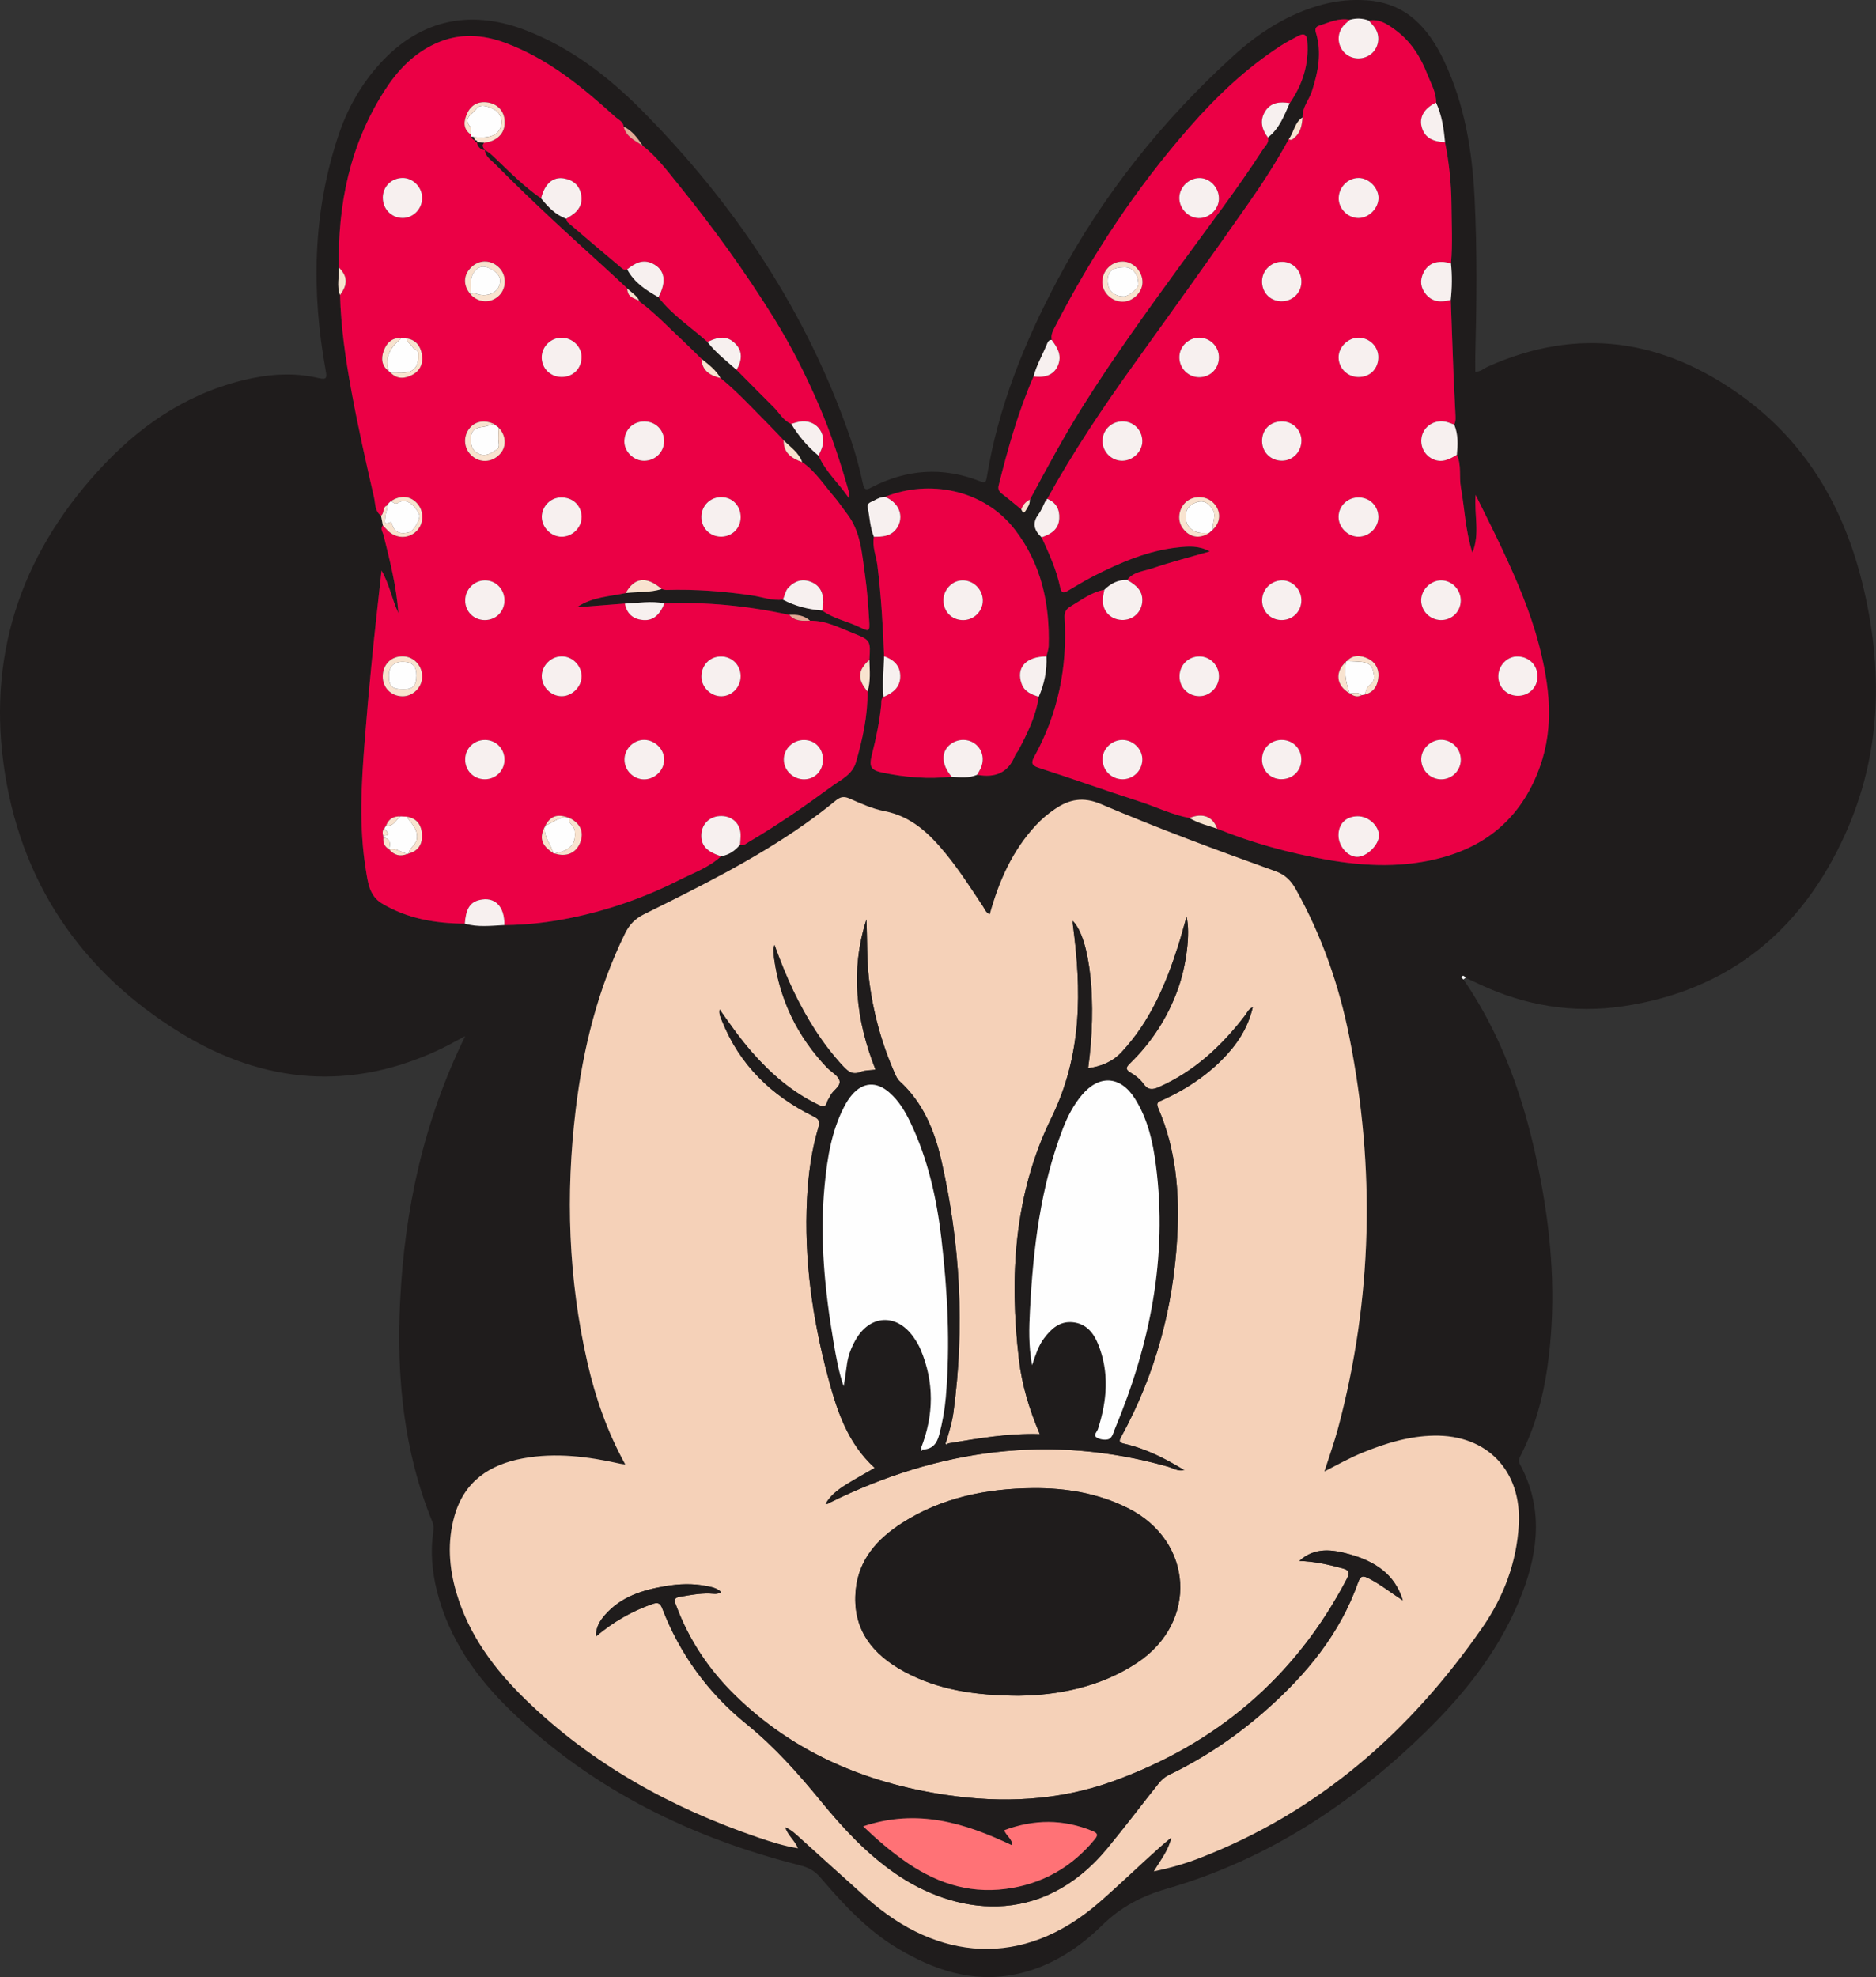 <?xml version="1.0" encoding="UTF-8"?><svg id="Layer_1" xmlns="http://www.w3.org/2000/svg" viewBox="0 0 699.27 736.78"><rect x="0" y="0" width="699.27" height="736.78" fill="#333333" stroke="none"/><defs><style>.cls-1{fill:#eb0045;}.cls-2{fill:#f8e3cf;}.cls-3{fill:#e3aa96;}.cls-4{fill:#f5d1b8;}.cls-5{fill:#ff7276;}.cls-6{fill:#fefefe;}.cls-7{fill:#1f1c1c;}.cls-8{fill:#f7f0ef;}</style></defs><path class="cls-7" d="M545.49,365c16.51,24.11,24.79,51.31,29.68,79.72,3.72,21.63,4.73,43.38,1.55,65.2-1.62,11.09-4.54,21.8-9.58,31.87-.64,1.28-1.42,2.35-.54,3.99,8.43,15.64,6.98,31.59.97,47.47-7.66,20.25-20.67,36.94-35.95,51.91-27.6,27.04-59.2,47.86-96.55,58.65-9.55,2.76-17.31,6.85-24.33,13.74-9.09,8.91-19.76,15.72-32.54,18.26-15.93,3.16-30.21-1.72-43.64-9.74-11.4-6.81-20.27-16.5-28.81-26.45-2.1-2.44-4.43-3.7-7.51-4.47-40.53-10.24-77.08-28.1-107.48-57.26-13.03-12.5-23.33-26.93-27.85-44.82-1.86-7.35-2.53-14.81-1.4-22.36.18-1.21.15-2.34-.34-3.54-10.72-26.37-13.41-53.94-12.04-82.08,1.67-34.34,8.79-67.37,24.27-98.98-3.28,1.74-6.05,3.33-8.91,4.7-33.46,15.96-66.15,13.12-97.15-5.87C29.86,361.96,7.18,328.12,1.3,284.53c-5.8-43.02,7.95-80.41,37.8-111.73,15.19-15.93,33.2-27.45,55.14-31.91,8.16-1.66,16.4-1.92,24.55.02,2.98.71,3.1-.14,2.62-2.74-5.4-29.58-4.86-58.87,4.71-87.64,3.08-9.27,7.73-17.77,14.11-25.23,14.99-17.53,34.1-22.35,55.67-14.04,16.85,6.49,30.86,17.28,43.4,29.92,34.78,35.06,61.57,75.3,77.71,122.24,1.89,5.48,3.4,11.13,4.62,16.8.58,2.7,1.42,2.35,3.25,1.4,13.1-6.79,26.58-7.72,40.37-2.29,1.69.66,2.24.62,2.55-1.33,4.23-26.14,13.99-50.34,26.33-73.55,16.9-31.77,39.08-59.51,65.67-83.68,9.67-8.79,20.58-15.78,33.45-19.15,5.32-1.39,10.71-1.88,16.22-1.5,14.69,1.02,22.93,10.25,28.76,22.5,7.69,16.16,10.52,33.44,11.41,51.12.99,19.64.77,39.29.27,58.94-.05,1.91,0,3.83,0,5.83,2,.08,3.25-1.25,4.74-1.91,33.6-15,65.09-10.24,94.38,10.83,24.08,17.32,38.17,41.47,45.17,69.96,7.83,31.88,7.2,63.4-6.47,93.62-16.15,35.72-43.28,58.12-82.69,63.98-18.55,2.76-36.48-.17-53.51-8.16-1.75-.82-3.51-1.63-5.26-2.45-.3-.5-.83-.97-1.29-.58-.66.57.22.83.5,1.2ZM238.13,111.96l.1.02c-1.01-1.98-2.95-3.03-4.45-4.52-2.82-2.6-5.61-5.24-8.45-7.81-13.92-12.6-27.74-25.3-40.95-38.64-1.44-1.46-3.49-2.67-3.69-5.11l-.03.03c1.45.64,2.55,1.69,3.68,2.78,5.57,5.31,10.98,10.81,17.34,15.22,2.59,3.18,5.38,6.12,9.37,7.58.17.44.21,1.04.53,1.31,6.51,5.58,13.03,11.13,19.61,16.63.67.56,1.44,1.42,2.58.93,2.63,4.87,6.98,7.79,11.66,10.36,5.09,6.66,12.16,11.16,18.29,16.69,3.07,4.02,7.07,7.06,10.81,10.38,4.65,4.69,9.29,9.39,13.97,14.05,2.09,2.09,3.48,4.93,6.43,6.11,2.75,4.5,6.08,8.51,10.19,11.85,2.64,6.09,7.7,10.4,11.31,15.83.25-.77.25-1.38.09-1.94-3.15-11.15-6.73-22.14-11.33-32.8-4.8-11.13-10.24-21.91-16.61-32.19-10.84-17.49-22.9-34.14-35.86-50.12-4.08-5.03-8-10.26-13.17-14.32-1.9-2.82-3.88-5.56-7.07-7.09-.23-1.96-2.05-2.64-3.24-3.72-12.3-11.13-25.04-21.63-40.89-27.49-8.59-3.18-17.12-3.71-25.74.13-8.4,3.75-14.39,10.06-19.21,17.57-12.93,20.1-17.54,42.41-17.08,66.01.17,3.42-.87,6.89.43,10.26.31,11.98,2.06,23.81,4.2,35.55,2.45,13.4,5.45,26.69,8.49,39.97.51,2.25.24,5.05,2.57,6.69l.69,3.59c-1.09,1.33-.02,2.55.28,3.75,2.27,9.23,4.71,18.42,5.52,29-2.53-5.46-3.26-10.56-6.29-15.87-1.34,12.36-2.66,23.7-3.76,35.05-.92,9.51-1.77,19.02-2.52,28.55-1.24,15.97-2.17,31.91.42,47.79.75,4.62,1.23,9.77,5.94,12.62,9.52,5.75,20.05,7.47,30.96,7.58,4.88,1.42,9.83.78,14.77.53,8.34-.03,16.59-1.03,24.75-2.69,14.12-2.88,27.62-7.62,40.48-14.12,5.32-2.69,11.06-4.67,15.54-8.85,2.94-.48,5.2-2.06,7.06-4.3,1.38.6,2.25-.43,3.26-1.02,10.72-6.29,20.93-13.37,30.93-20.71,3.38-2.48,7.68-4.35,9.02-9,2.48-8.61,4.4-17.31,4.32-26.33,1.2-3.87.8-7.84.68-11.79.46-7.16.54-7.35-6.02-9.95-5.2-2.06-10.26-4.79-16.11-4.66-2.22-2.02-4.92-2.32-7.74-2.17-15.32-3.36-30.82-4.88-46.5-4.31-4.92-.99-9.84-.12-14.75.1-5.8.45-11.6.9-17.96,1.4,5.85-3.97,12.25-3.99,18.27-5.33,4.45-.51,9.01-.1,13.36-1.49.58.12,1.17.37,1.75.35,10.74-.32,21.4.47,32.02,2.06,3.79.57,7.47,2.05,11.4,1.53,4.58,2.45,9.51,3.67,14.66,4.07,4.24,3.07,9.44,3.99,14.05,6.26,3.5,1.72,3.73,1.55,3.47-2.51-.37-5.65-.73-11.33-1.55-16.93-1.15-7.92-1.51-16.14-6.73-22.9-1.62-2.09-3.05-4.33-4.78-6.32-3.83-4.43-7-9.48-11.91-12.9-1.26-3.58-4.38-5.58-6.88-8.11-1.91-2-3.77-4.04-5.72-5.99-5.85-5.85-11.42-12-17.86-17.23-1.68-3.05-4.43-5.06-7.08-7.15-2.39-2.33-4.74-4.71-7.18-6.98-5.16-4.81-10.01-9.95-15.68-14.2-.16-.2-.31-.39-.47-.59ZM383.72,186.21l.23-.12c6.22-11.61,12.47-23.19,19.46-34.37,11.39-18.21,23.97-35.58,36.6-52.94,10.36-14.25,21.13-28.23,30.7-43.05.87-1.35,2.44-2.5,1.91-4.49,4.26-3.28,6.04-8.13,8.12-12.79,4.81-6.98,7.25-14.61,6.55-23.16-.19-2.34-1.22-3.06-3.32-1.94-2.13,1.14-4.3,2.23-6.32,3.54-13.1,8.43-24.23,19.04-34.46,30.74-19.73,22.56-36.12,47.33-49.83,73.93-.82,1.59-1.78,3.19-1.32,5.13-.87-.1-1.34.49-1.6,1.14-1.69,4.17-4,8.08-5.18,12.46-5.71,13.07-9.53,26.75-12.99,40.54-.33,1.34,0,2.25,1.14,3.11,2.49,1.89,4.86,3.92,7.28,5.89.34.8.84,1.74,1.59.52.76-1.25,1.72-2.52,1.56-4.15h-.12ZM390.04,186.21l-.28.12-.02.3c-.87,1.69-1.54,3.53-2.66,5.04-2.48,3.34-1.57,6.04,1.17,8.58,2.77,6.05,5.54,12.11,6.91,18.65.47,2.24,1.28,2.19,2.86,1.27,3.13-1.82,6.21-3.74,9.44-5.38,10.06-5.14,20.37-9.61,31.77-10.8,3.81-.4,7.64-.7,11.71,1.53-7.47,2.16-14.49,3.93-21.32,6.27-3.25,1.11-7.09,1.26-9.5,4.33-3.4-.08-6.15,1.34-8.49,3.69-4.76.84-8.47,3.78-12.49,6.14-1.85,1.08-2.46,2.29-2.33,4.36,1.1,18.29-2.4,35.59-11.3,51.71-1.04,1.89-1.31,3.2,1.63,4.13,12.52,3.98,24.88,8.48,37.39,12.48,6.3,2.01,12.28,5.02,18.84,6.22,3.19,1.97,6.84,2.77,10.32,3.98,13.15,5.36,26.77,9.07,40.72,11.53,14.57,2.57,29.14,3.14,43.57-.9,17.78-4.98,29.74-16.27,35.98-33.63,5.45-15.17,3.61-30.36-.3-45.41-3.26-12.54-8.4-24.43-13.91-36.14-2.99-6.36-6.18-12.63-9.73-19.85-.58,7.66,1.7,14.43-1.2,21.59-2.63-8.39-2.89-16.49-4.29-24.38-.72-4.04.32-8.27-1.5-12.15.37-3.81.54-7.59-.99-11.23.69-1.37.49-2.83.43-4.27-.22-5.05-.52-10.1-.72-15.15-.35-9.02-.66-18.04-.98-27.06.49-4.54.56-9.08.08-13.63.67-7.25.23-14.52.18-21.77-.05-7.87-.87-15.66-2.4-23.37-.45-5.06-1.17-10.06-3.34-14.73.09-3.78-1.88-6.98-3.16-10.31-2.5-6.47-6.12-12.38-11.78-16.58-2.92-2.16-6.06-4.47-10.17-3.71-2.32-.9-4.68-.96-7.06-.27-4.13-.82-7.77,1-11.51,2.21-1.13.36-1.57,1.15-1.14,2.54,2.3,7.47.85,14.65-1.49,21.89-1.06,3.28-3.67,6.01-3.46,9.72-3,1.87-3.18,5.53-5.12,8.07-4.5,8.28-9.6,16.21-15,23.91-14.14,20.18-28.49,40.21-42.87,60.22-11.58,16.11-22.59,32.56-32.19,49.94-.06.15-.16.25-.3.31ZM325.74,200.04c-.69,3.69.88,7.13,1.32,10.69,1.4,11.25,2.05,22.53,2.49,33.84-.16,5.05-.75,10.09-.23,15.15-1.05.78-.75,1.96-.85,3-.62,6.13-1.84,12.15-3.36,18.09-1.25,4.88-.79,6.17,4.12,7.17,8.41,1.72,16.91,2.43,25.49,1.46,3.21.27,6.42.62,9.51-.72,6.58,1.23,11.58-.59,14.16-7.22.26-.66.83-1.18,1.17-1.81,3.39-6.34,6.57-12.77,7.62-20,2.12-4.81,3.11-9.83,2.88-15.09.29-1.3.8-2.58.84-3.89.44-15.76-2.75-30.53-12.54-43.28-11.68-15.22-32.22-18.83-48.44-12.3-1.49.04-2.81.65-4.06,1.37-1.07.62-2.8.86-2.42,2.66.78,3.62.86,7.4,2.3,10.88ZM368.93,340.73c-1.51-.63-1.86-1.9-2.51-2.88-4.43-6.66-8.75-13.41-13.81-19.62-6.14-7.53-12.86-14.03-23.03-15.99-4.46-.86-8.75-2.84-12.96-4.67-2.12-.92-3.43-.61-5.13.78-3.74,3.07-7.62,6-11.58,8.79-18.8,13.23-39.35,23.39-59.87,33.56-3.37,1.67-5.48,3.91-7.11,7.23-10.14,20.72-15.59,42.72-18.34,65.48-3.83,31.69-2.76,63.17,4.35,94.34,3,13.14,7.41,25.8,14.11,37.96-.86-.11-1.32-.13-1.77-.23-12.03-2.69-24.16-4.27-36.42-2-12.43,2.3-21.8,8.55-25.45,21.39-2.74,9.62-2.08,19.21.71,28.69,4.66,15.82,14.23,28.57,25.82,39.83,24.79,24.08,54.3,40.34,86.84,51.41,4.67,1.59,9.38,3.09,14.64,3.95-1.24-2.96-3.75-4.68-4.81-7.88,2.42,1.03,3.85,2.47,5.34,3.81,8.38,7.54,16.71,15.14,25.13,22.64,26.31,23.42,58.03,26.46,86.58,1.65,7.78-6.76,15.17-13.95,22.86-20.8,1.34-1.19,2.74-2.32,4.11-3.47-1.05,4.85-4.01,8.38-6.55,12.68,6.04-1.25,11.49-2.82,16.78-4.86,44.6-17.18,78.82-47.26,105.71-86.08,7.87-11.36,12.76-24.18,13.54-38.27,1.11-19.99-11.69-33.55-31.65-33.18-9.21.17-17.89,2.81-26.37,6.25-4.87,1.97-9.45,4.53-14.44,7.12,1.83-5.76,3.72-10.97,5.14-16.31,12.82-48.18,13.89-96.74,4.18-145.54-3.85-19.35-10.31-37.84-19.98-55.14-1.77-3.17-3.92-5.4-7.55-6.7-21.89-7.84-43.69-15.94-65.08-25.03-6.67-2.83-11.79-1.8-17.17,1.86-2.62,1.77-5.02,3.81-7.17,6.13-8.69,9.41-13.7,20.73-17.1,33.08Z"/><path class="cls-4" d="M368.93,340.73c3.4-12.35,8.41-23.67,17.1-33.08,2.15-2.33,4.55-4.36,7.17-6.13,5.39-3.66,10.51-4.69,17.17-1.86,21.39,9.09,43.2,17.2,65.08,25.03,3.64,1.3,5.78,3.53,7.55,6.7,9.68,17.29,16.14,35.79,19.98,55.14,9.7,48.8,8.64,97.37-4.18,145.54-1.42,5.34-3.31,10.56-5.14,16.31,4.98-2.59,9.57-5.15,14.44-7.12,8.48-3.44,17.16-6.08,26.37-6.25,19.95-.36,32.76,13.19,31.65,33.18-.78,14.1-5.68,26.92-13.54,38.27-26.9,38.83-61.12,68.9-105.71,86.08-5.29,2.04-10.75,3.6-16.78,4.86,2.55-4.3,5.5-7.83,6.55-12.68-1.37,1.16-2.77,2.28-4.11,3.47-7.7,6.85-15.08,14.03-22.86,20.8-28.55,24.81-60.27,21.76-86.58-1.65-8.42-7.49-16.74-15.1-25.13-22.64-1.49-1.34-2.92-2.78-5.34-3.81,1.06,3.19,3.57,4.92,4.81,7.88-5.27-.85-9.97-2.36-14.64-3.95-32.53-11.07-62.05-27.33-86.84-51.41-11.59-11.25-21.16-24.01-25.82-39.83-2.79-9.48-3.45-19.07-.71-28.69,3.65-12.84,13.02-19.09,25.45-21.39,12.26-2.27,24.39-.69,36.42,2,.45.1.91.12,1.77.23-6.7-12.16-11.12-24.82-14.11-37.96-7.11-31.18-8.18-62.65-4.35-94.34,2.75-22.76,8.2-44.77,18.34-65.48,1.62-3.32,3.73-5.56,7.11-7.23,20.52-10.17,41.06-20.33,59.87-33.56,3.96-2.79,7.83-5.72,11.58-8.79,1.7-1.39,3.01-1.71,5.13-.78,4.21,1.84,8.5,3.82,12.96,4.67,10.17,1.95,16.9,8.46,23.03,15.99,5.07,6.21,9.38,12.96,13.81,19.62.65.97,1,2.25,2.51,2.88ZM441.42,547.79l-.02.2.08-.1c-7.06-4.32-14.38-8.08-22.52-9.89-2.05-.46-1.83-1.15-1-2.66,12.68-23.14,19.38-47.99,20.84-74.27.92-16.5-.41-32.75-7.09-48.13-1-2.29.36-2.41,1.62-2.99,8.12-3.7,15.55-8.46,21.89-14.76,5.54-5.51,9.9-11.76,11.74-19.87-1.69.78-2.14,2.12-2.93,3.15-8.68,11.32-18.86,20.79-32.09,26.65-2.48,1.1-4.08,1.08-5.77-1.3-1.16-1.63-2.89-3-4.64-4.03-2.16-1.26-1.9-2.01-.27-3.59,8.03-7.81,13.97-17,17.78-27.56,3.19-8.82,4.73-20.92,3.23-27-1.09,3.78-2.03,7.38-3.16,10.92-4.62,14.41-10.45,28.14-21,39.45-3.52,3.78-7.66,5.35-12.52,6.07,3.35-24.28.82-48.36-5.73-54.9,0,.36-.04.72,0,1.08,3.31,24.76,3.58,48.73-7.98,72.34-13.85,28.29-15.71,58.97-12.09,89.98,1.11,9.53,3.86,18.68,7.78,27.86-11.84-.38-23.05,1.62-34.28,3.48-.22-.15-.45-.3-.67-.44,1.08-3.71,2.27-7.4,2.78-11.26,4.23-31.47,2.54-62.68-4.47-93.58-2.54-11.2-6.81-21.76-15.67-29.79-.77-.69-1.25-1.77-1.68-2.75-4.98-11.27-8.2-23-9.67-35.25-.89-7.39-.6-14.81-.97-22.2-6.08,19.05-3.83,37.63,3.4,55.97-1.96.26-3.88.14-5.49.8-2.91,1.19-4.58.04-6.5-2.01-7.77-8.34-13.66-17.87-18.58-28.07-2.61-5.41-4.79-11-7.1-17.22-.24.97-.39,1.27-.37,1.56.04,1.09.06,2.19.21,3.27,2.14,15.76,8.75,29.37,19.72,40.86,1.59,1.66,4.2,2.98,4.69,4.88.58,2.23-2.67,3.65-3.55,5.88-.26.67-.85,1.23-1.02,1.91-.55,2.21-1.63,2.02-3.37,1.18-9.67-4.66-17.59-11.49-24.62-19.49-4.36-4.96-8.16-10.35-12.12-16-.32,1.81.38,3.01.86,4.22,6.58,16.46,18.45,27.9,34.11,35.63,2.02.99,2.51,1.83,1.86,4-2.61,8.75-3.82,17.76-4.27,26.86-1.11,22.25,1.96,44.05,7.61,65.49,3.34,12.66,7.24,25.22,17.63,34.65-3.44,1.98-6.81,3.84-10.08,5.84-4.41,2.69-6.59,4.77-8.17,7.45.68.32,1.13-.17,1.66-.43,40.26-19.85,82.01-25.63,125.69-13.39,2.04.57,3.96,1.96,6.27,1.3ZM379.98,631.93c13.85-.21,29.83-2.91,43.98-12.33,22.72-15.13,20.9-45.26-3.39-57.5-11.2-5.64-23.17-7.62-35.55-7.51-17.37.15-33.98,3.49-48.82,13-9.07,5.82-16.06,13.44-17.21,24.77-1.49,14.61,6.06,24.15,18.22,30.68,12.47,6.69,26.04,8.82,42.78,8.9ZM484.31,581.7c5.48.17,10.65,1.28,15.8,2.68,2.41.66,3.37,1.22,1.91,4-19.15,36.64-48.54,61.48-87.19,75.44-20.26,7.31-41.28,8.24-62.44,5.05-29.86-4.49-56.61-15.78-78.47-37.18-9.64-9.44-17.04-20.46-21.8-33.17-.59-1.58-1.53-3,1.43-3.49,3.6-.6,7.15-1.26,10.81-1.19,1.45.03,2.98.49,4.47-.52-1.67-1.62-3.63-1.9-5.5-2.27-5.06-1-10.16-.83-15.21.02-8.49,1.43-16.56,3.88-22.52,10.66-1.87,2.13-3.5,4.46-3.47,8.13,6.56-5.54,13.45-9.44,21.06-12.11,2.1-.74,2.91-.29,3.7,1.74,6.61,17.12,17.22,31.57,31.36,43,10.48,8.47,19.21,18.31,27.65,28.63,8.23,10.06,17.03,19.6,27.81,27.05,21.73,15.03,54.09,20.72,78.98-9.31,6.58-7.94,12.75-16.19,19.19-24.23,1.08-1.34,2.24-2.41,3.84-3.18,13.3-6.41,25.42-14.62,36.45-24.4,14.88-13.19,27.32-28.23,34.04-47.28.94-2.65,1.87-2.64,3.99-1.56,4.51,2.3,8.41,5.49,12.69,8.18-2.96-9.83-10.51-14.54-19.66-17.13-6.53-1.85-13.2-2.8-18.91,2.44Z"/><path class="cls-1" d="M247.68,224.84c15.69-.57,31.18.95,46.5,4.31,2.11,2.41,4.93,2.26,7.74,2.17,5.85-.13,10.92,2.6,16.11,4.66,6.56,2.6,6.48,2.79,6.02,9.95-4.38,3.81-4.57,7.19-.68,11.79.08,9.03-1.84,17.72-4.32,26.33-1.34,4.66-5.64,6.52-9.02,9-10,7.34-20.21,14.43-30.93,20.71-1.01.59-1.88,1.62-3.26,1.02.07-1.32.26-2.64.2-3.96-.18-3.92-3.1-6.64-7.07-6.72-4.15-.08-7.28,2.68-7.55,6.66-.29,4.18,1.88,6.63,7.36,8.32-4.48,4.18-10.22,6.16-15.54,8.85-12.85,6.5-26.35,11.24-40.48,14.12-8.16,1.66-16.41,2.66-24.75,2.69.11-7.05-3.61-10.75-9.37-9.32-3.49.87-4.99,3.32-5.39,8.79-10.91-.1-21.44-1.83-30.96-7.58-4.72-2.85-5.19-8-5.94-12.62-2.59-15.88-1.67-31.82-.42-47.79.74-9.53,1.6-19.04,2.52-28.55,1.1-11.35,2.42-22.69,3.76-35.05,3.04,5.32,3.76,10.42,6.29,15.87-.81-10.57-3.25-19.77-5.52-29-.29-1.2-1.37-2.42-.28-3.75.65.7,1.27,1.43,1.95,2.09,3.03,2.91,7.45,3.01,10.43.26,2.82-2.61,3.13-7.14.7-10.15-2.6-3.23-6.48-3.64-10.19-1.08-.23.21-.46.43-.69.64-.21.3-.42.6-.63.9h0c-1.84.6-.9,2.87-2.26,3.76-2.33-1.65-2.06-4.45-2.57-6.69-3.04-13.28-6.05-26.58-8.49-39.97-2.14-11.74-3.89-23.57-4.2-35.55,2.97-3.92,2.84-7.03-.43-10.26-.46-23.6,4.14-45.9,17.08-66.01,4.83-7.5,10.82-13.82,19.21-17.57,8.62-3.85,17.14-3.31,25.74-.13,15.85,5.86,28.59,16.36,40.89,27.49,1.19,1.08,3.01,1.75,3.24,3.72.91,3.81,4.24,5.2,7.07,7.09,5.17,4.05,9.1,9.29,13.17,14.32,12.95,15.98,25.01,32.63,35.86,50.12,6.37,10.28,11.8,21.07,16.61,32.19,4.61,10.67,8.18,21.65,11.33,32.8.16.56.16,1.17-.09,1.94-3.61-5.43-8.67-9.74-11.31-15.83.43-.98.93-1.93,1.28-2.93,1.94-5.62-2.53-10.82-8.38-9.75-1.04.19-2.06.55-3.09.84-2.95-1.18-4.34-4.02-6.43-6.11-4.68-4.66-9.32-9.36-13.97-14.05,2.16-3.43,2.15-6.84-.02-9.29-2.83-3.18-5.86-3.48-10.79-1.09-6.13-5.53-13.2-10.02-18.29-16.69,3.16-5.86,2.39-10.27-2.18-12.5-3.73-1.82-6.65-.06-9.47,2.14-1.14.49-1.9-.37-2.58-.93-6.57-5.5-13.1-11.06-19.61-16.63-.32-.27-.36-.87-.53-1.31.61-.38,1.21-.77,1.81-1.14,2.83-1.74,4.32-4.27,3.8-7.57-.57-3.6-2.84-5.71-6.49-6.32-4.07-.69-7.14,1.98-8.5,7.44-6.36-4.41-11.77-9.91-17.34-15.22-1.14-1.08-2.23-2.14-3.68-2.78-.47-.87-1.35-1.7-.24-2.7,1.05-.26,2.18-.36,3.15-.8,3.21-1.44,4.79-4,4.54-7.52-.25-3.55-2.61-6.08-6.11-6.68-3.53-.6-6.32.75-7.8,3.92-1.3,2.78-1.85,5.81,1.34,8.01.06.27.12.54.17.8.18.73.7,1.11,1.38,1.33l-.04-.09c0,.52.26.78.78.78l-.05-.05c.31,1.64,1.15,2.76,2.92,2.96.19,2.44,2.24,3.65,3.69,5.11,13.21,13.34,27.04,26.04,40.95,38.64,2.84,2.57,5.64,5.2,8.45,7.81.29,2.64.86,3.22,4.45,4.52,0,0-.1-.02-.1-.02.16.2.31.39.47.59,5.67,4.25,10.52,9.39,15.68,14.2,2.44,2.28,4.79,4.65,7.18,6.98.22,4.5,3.27,6.2,7.08,7.15,6.44,5.24,12.01,11.38,17.86,17.23,1.95,1.95,3.82,3.99,5.72,5.99-.15,4.78,3.06,6.7,6.88,8.11,4.92,3.42,8.09,8.47,11.91,12.9,1.72,1.99,3.16,4.23,4.78,6.32,5.22,6.76,5.58,14.98,6.73,22.9.81,5.6,1.18,11.28,1.55,16.93.27,4.06.04,4.23-3.47,2.51-4.61-2.26-9.81-3.18-14.05-6.26.15-1.06.43-2.11.43-3.17.01-3.37-1.19-6.12-4.5-7.47-3.28-1.34-6.09-.41-8.48,2.05-1.22,1.26-1.34,3.04-2.11,4.52-3.94.52-7.61-.97-11.4-1.53-10.62-1.59-21.28-2.38-32.02-2.06-.58.02-1.17-.23-1.75-.35-5.57-4.9-10.15-4.39-13.36,1.49-6.02,1.34-12.42,1.36-18.27,5.33,6.36-.5,12.16-.95,17.96-1.4.69,3.88,3.12,5.87,6.94,6.13,3.55.25,5.96-1.76,7.81-6.23ZM145.02,316.48l.03.02c1.87,2.23,4.14,2.81,6.84,1.7l.24.02.19-.15c3.71-.95,5.2-3.65,4.99-7.13-.21-3.47-1.91-6.08-5.76-6.59l-2.2-.1c-2.59-.15-4.45.87-5.41,3.35-.16.27-.32.53-.48.8-.89.87-.98,1.9-.63,3.03.02.25.04.49.06.74-.17,1.87.41,3.37,2.12,4.31ZM203.21,307.77h0c-2.3,4.44-1.51,7.15,2.95,10.1.18.18.39.24.63.19,4.31,1.39,7.89-.13,9.44-4.01,1.6-3.98.1-7.34-4.15-9.31v.02c-4.38-1.56-6.84-.72-8.88,3.01ZM175.52,109.84h0c3.05,3.11,7.51,3.23,10.52.29,2.72-2.66,2.83-7.35.22-10.16-2.9-3.12-7.3-3.37-10.37-.59-3.28,2.98-3.42,6.97-.37,10.45ZM185.78,159.28c-.57-.43-1.14-.85-1.71-1.28-3.86-1.85-7.68-.86-9.68,2.49-2.01,3.38-1.08,7.62,2.17,9.92,3.19,2.26,7.41,1.63,10.03-1.49,2.32-2.76,1.97-6.87-.81-9.64ZM151.51,126.08c-.7-.03-1.41-.06-2.11-.09-3.49-.16-5.37,1.99-6.4,4.86-.99,2.77-.76,5.5,1.92,7.46l.75.64c2.44,2.45,5.3,2.13,7.96.75,2.95-1.53,4.23-4.34,3.65-7.6-.55-3.16-2.27-5.52-5.77-6.02ZM216.79,251.99c-.04-4.01-3.47-7.42-7.44-7.4-4,.03-7.45,3.48-7.41,7.43.04,4.04,3.44,7.45,7.43,7.44,3.91,0,7.46-3.58,7.42-7.47ZM209.26,140.49c4.35.06,7.57-3.17,7.53-7.56-.04-3.78-3.39-7.01-7.34-7.08-4.03-.07-7.48,3.26-7.52,7.26-.04,4.12,3.14,7.32,7.34,7.38ZM240.14,157.05c-4.21.02-7.32,3.09-7.41,7.32-.09,3.9,3.45,7.39,7.44,7.34,4.15-.06,7.4-3.3,7.38-7.37-.02-4.15-3.23-7.31-7.4-7.29ZM188.04,223.68c-.03-4.16-3.29-7.45-7.33-7.39-4.04.06-7.32,3.4-7.32,7.47,0,4.14,3.22,7.35,7.36,7.33,4.17-.02,7.31-3.21,7.29-7.4ZM276.07,251.89c-.05-4.12-3.31-7.3-7.43-7.25-4.13.05-7.21,3.26-7.2,7.51,0,3.95,3.51,7.38,7.48,7.32,4-.06,7.2-3.45,7.15-7.58ZM142.68,73.77c.02,4.15,3.2,7.41,7.3,7.47,3.98.06,7.34-3.32,7.37-7.41.03-4.03-3.43-7.56-7.34-7.5-4.19.06-7.36,3.28-7.34,7.45ZM276.08,192.81c.05-4.23-2.99-7.46-7.12-7.55-4.09-.09-7.45,3.12-7.53,7.22-.09,4.16,3.06,7.45,7.19,7.53,4.18.07,7.41-3.04,7.46-7.19ZM216.79,192.63c-.07-4.31-3.37-7.39-7.8-7.27-3.85.1-7.06,3.43-7.05,7.29.02,3.95,3.51,7.41,7.45,7.38,4.02-.03,7.45-3.47,7.39-7.4ZM188.05,283.17c.05-4.12-3.17-7.41-7.24-7.42-4.15-.01-7.39,3.14-7.43,7.22-.04,4.13,3.11,7.36,7.23,7.42,4.12.06,7.39-3.12,7.44-7.23ZM247.58,283.09c.02-3.86-3.47-7.32-7.43-7.36-3.98-.04-7.38,3.34-7.38,7.34,0,4.04,3.35,7.39,7.36,7.37,3.98-.02,7.43-3.42,7.45-7.35ZM306.76,282.99c-.04-4.15-3-7.19-7.03-7.22-4.13-.04-7.53,3.2-7.58,7.22-.05,4.11,3.56,7.56,7.77,7.43,3.99-.12,6.88-3.26,6.84-7.43ZM142.66,252.04c-.03,4.18,3.06,7.35,7.26,7.43,3.98.08,7.4-3.27,7.45-7.3.05-4.09-3.16-7.5-7.13-7.6-4.37-.11-7.54,3.02-7.58,7.46Z"/><path class="cls-1" d="M538.63,52.98c1.53,7.72,2.35,15.51,2.4,23.37.04,7.26.49,14.52-.18,21.78-.94-.17-1.87-.43-2.81-.51-3.32-.26-5.9.95-7.43,3.99-1.45,2.87-1.11,5.67.93,8.09,2.5,2.98,5.8,3,9.24,2.06.32,9.02.62,18.04.98,27.06.2,5.05.5,10.1.72,15.15.06,1.43.26,2.9-.43,4.26-1.02-.36-2.02-.8-3.06-1.05-3.75-.88-7.55,1.13-8.78,4.59-1.28,3.58.31,7.55,3.7,9.22,3.4,1.67,6.3.23,9.13-1.52,1.81,3.88.78,8.11,1.5,12.15,1.4,7.89,1.66,15.99,4.29,24.38,2.9-7.15.62-13.93,1.2-21.59,3.55,7.22,6.74,13.49,9.73,19.85,5.51,11.71,10.65,23.6,13.91,36.14,3.91,15.05,5.75,30.24.3,45.41-6.24,17.37-18.2,28.65-35.98,33.63-14.43,4.04-29.01,3.48-43.57.9-13.95-2.47-27.58-6.17-40.72-11.53-1.57-4.53-5.4-6-10.32-3.98-6.56-1.2-12.54-4.21-18.84-6.22-12.52-4-24.87-8.49-37.39-12.48-2.94-.94-2.67-2.24-1.63-4.13,8.9-16.12,12.4-33.42,11.3-51.71-.12-2.08.49-3.28,2.33-4.36,4.02-2.36,7.73-5.3,12.49-6.14-.15.83-.31,1.66-.45,2.49-.73,4.39,1.86,8.05,6.11,8.66,4.26.61,8.02-2.21,8.47-6.49.45-4.3-2.36-6.5-5.63-8.35,2.41-3.07,6.25-3.21,9.5-4.33,6.83-2.34,13.85-4.11,21.32-6.27-4.07-2.23-7.9-1.93-11.71-1.53-11.4,1.19-21.71,5.66-31.77,10.8-3.22,1.65-6.3,3.57-9.44,5.38-1.58.92-2.39.97-2.86-1.27-1.37-6.54-4.14-12.6-6.91-18.65,3.42-1.19,6.37-2.88,6.59-7.02.18-3.43-1.2-6-4.5-7.33,9.59-17.38,20.61-33.84,32.19-49.94,14.38-20.01,28.73-40.04,42.87-60.22,5.39-7.7,10.49-15.63,15-23.91.97.73,1.56-.06,2.17-.58,2.32-1.96,2.74-4.69,2.95-7.49-.21-3.71,2.4-6.44,3.46-9.72,2.34-7.24,3.79-14.42,1.49-21.89-.43-1.39.01-2.18,1.14-2.54,3.74-1.21,7.38-3.03,11.51-2.21-.61.55-1.24,1.1-1.84,1.67-2.85,2.73-3.08,7.09-.56,10.13,2.43,2.94,6.93,3.44,10.09,1.14,2.99-2.19,3.87-6.44,1.87-9.66-.68-1.1-1.66-2.01-2.5-3.01,4.11-.76,7.25,1.55,10.17,3.71,5.66,4.2,9.29,10.11,11.78,16.58,1.28,3.32,3.25,6.53,3.16,10.31-4.19,1.98-6.19,5.12-5.46,8.59.84,4.04,3.65,6,8.81,6.15ZM503.08,258.38c1.37.98,2.8,1.58,4.45.67.47-.09.93-.18,1.4-.27,3.46-.95,4.71-3.65,4.89-6.82.16-2.87-1.27-5.26-3.84-6.49-2.7-1.3-5.57-1.65-7.96.91-.17,0-.28.08-.33.24-4.22,3.83-3.63,8.87,1.37,11.76h.01ZM452.2,197.26c2.76-2.66,2.97-6.49.51-9.39-2.6-3.07-7.32-3.51-10.43-.96-2.92,2.39-3.61,6.82-1.52,9.81,2.49,3.56,6.33,4.29,9.94,1.88.5-.44,1-.89,1.5-1.33ZM506.04,304.19c-4.4.06-7.15,2.83-7.12,7.17.03,3.96,3.34,7.83,6.8,7.97,3.5.14,8.16-4.27,8.28-7.82.12-3.7-3.88-7.37-7.95-7.32ZM447.06,125.85c-4.07,0-7.46,3.31-7.46,7.31,0,4.08,3.29,7.41,7.34,7.43,4.15.02,7.34-3.13,7.41-7.31.06-4.06-3.23-7.42-7.29-7.42ZM544.49,223.92c.08-4.08-3.15-7.54-7.14-7.64-3.91-.1-7.5,3.31-7.61,7.24-.12,4.05,3.11,7.43,7.22,7.55,4.13.12,7.45-3.03,7.53-7.15ZM506.48,66.32c-3.96-.06-7.36,3.3-7.48,7.39-.12,3.95,3.28,7.47,7.28,7.53,3.83.06,7.48-3.48,7.56-7.34.08-3.82-3.51-7.53-7.35-7.59ZM439.66,251.93c-.08,4.15,3.06,7.4,7.24,7.51,3.95.1,7.42-3.31,7.46-7.33.04-4.1-3.23-7.47-7.26-7.49-4.13-.01-7.36,3.16-7.44,7.31ZM418.37,157.02c-4.16.03-7.4,3.23-7.42,7.31-.02,4.03,3.37,7.4,7.4,7.36,4.02-.04,7.51-3.5,7.44-7.38-.08-4.14-3.32-7.33-7.42-7.3ZM485.08,223.57c-.07-4.05-3.55-7.47-7.43-7.29-4.08.19-7.26,3.54-7.21,7.59.05,4.16,3.31,7.3,7.46,7.2,4.15-.1,7.25-3.34,7.18-7.5ZM506.52,140.52c4.21-.03,7.24-3.13,7.25-7.4,0-4.01-3.4-7.31-7.49-7.27-3.91.04-7.44,3.64-7.33,7.49.11,4.07,3.43,7.22,7.57,7.19ZM418.26,290.39c4.09.07,7.41-3.09,7.54-7.2.13-3.91-3.29-7.39-7.32-7.45-4.02-.05-7.54,3.31-7.52,7.21.02,4.07,3.25,7.37,7.3,7.43ZM485.1,164.17c-.02-3.91-3.2-7.09-7.14-7.13-4.49-.04-7.62,3.05-7.54,7.45.08,4.14,3.3,7.23,7.5,7.19,4.02-.04,7.2-3.36,7.17-7.51ZM513.78,192.71c0-4.12-3.19-7.3-7.35-7.34-4.1-.04-7.45,3.18-7.49,7.2-.04,3.93,3.43,7.44,7.37,7.46,4.02.01,7.48-3.37,7.47-7.31ZM485.09,105.28c.16-4.19-2.89-7.56-6.97-7.72-4.08-.15-7.54,3-7.7,7.02-.17,4.23,2.81,7.51,6.98,7.68,4.15.18,7.53-2.9,7.69-6.99ZM477.55,290.38c4.2.05,7.43-3.01,7.52-7.13.09-4.15-3.02-7.41-7.16-7.49-4.16-.08-7.4,3-7.49,7.14-.09,4.17,3.02,7.44,7.14,7.49ZM544.51,282.92c-.1-4.07-3.48-7.3-7.51-7.2-4,.1-7.4,3.64-7.22,7.51.18,4.09,3.51,7.26,7.55,7.2,4.08-.06,7.29-3.41,7.19-7.5ZM573.1,252.14c.04-4.17-3.03-7.34-7.27-7.5-3.94-.15-7.35,3.3-7.35,7.42,0,4.01,3.07,7.13,7.1,7.24,4.2.12,7.48-3.01,7.52-7.16Z"/><path class="cls-1" d="M387.17,259.7c-1.05,7.23-4.23,13.66-7.62,20-.34.63-.91,1.16-1.17,1.81-2.58,6.63-7.58,8.45-14.16,7.22.41-.72.85-1.43,1.21-2.17,1.63-3.32.9-7.04-1.78-9.2-2.59-2.09-6.32-2.16-9.14-.18-3.84,2.71-3.76,7.66.2,12.27-8.58.97-17.09.25-25.49-1.46-4.91-1-5.36-2.29-4.12-7.17,1.52-5.95,2.74-11.97,3.36-18.09.1-1.04-.2-2.22.85-3,3.55-1.48,6.35-3.66,6.25-7.89-.09-3.88-2.55-6.05-6.02-7.26-.44-11.31-1.09-22.59-2.49-33.84-.44-3.56-2.01-6.99-1.32-10.69,3.03.01,6.04-.09,8.19-2.71,2.82-3.44,2.5-9.34-4.01-12.19,16.22-6.53,36.75-2.92,48.44,12.3,9.79,12.75,12.98,27.52,12.54,43.28-.04,1.3-.55,2.59-.84,3.89-7.69.07-11.43,4.24-9.23,10.26,1.09,2.99,3.71,3.91,6.35,4.83ZM351.66,223.71c.01,4.23,3.11,7.36,7.3,7.38,4.09.02,7.43-3.31,7.38-7.36-.05-4.05-3.37-7.39-7.4-7.45-3.92-.06-7.3,3.39-7.28,7.43Z"/><path class="cls-1" d="M380.68,189.84c-2.42-1.97-4.8-4.01-7.28-5.89-1.14-.86-1.47-1.78-1.14-3.11,3.46-13.8,7.28-27.47,12.99-40.54,4.85.69,8.1-.98,9.33-4.68,1.18-3.58-.59-6.26-2.54-8.92-.47-1.94.5-3.55,1.32-5.13,13.71-26.6,30.09-51.37,49.83-73.93,10.23-11.7,21.36-22.31,34.46-30.74,2.03-1.3,4.19-2.4,6.32-3.54,2.1-1.12,3.13-.4,3.32,1.94.7,8.54-1.74,16.18-6.55,23.16-3.62-.57-7.05-.37-9.19,3.14-2.08,3.41-1.2,6.65,1.07,9.66.53,1.98-1.04,3.14-1.91,4.49-9.57,14.82-20.34,28.79-30.7,43.05-12.62,17.36-25.21,34.73-36.6,52.94-6.99,11.18-13.24,22.76-19.46,34.37,0,0-.07.15-.07.15l-.16-.03s.12,0,.12,0c-1.55.78-2.58,2.01-3.15,3.63ZM454.35,74.09c.08-4.07-3.24-7.68-7.11-7.74-3.99-.06-7.53,3.28-7.64,7.23-.12,4,3.22,7.59,7.16,7.7,4,.12,7.52-3.22,7.6-7.19ZM418.52,97.47c-4.15-.08-7.61,3.36-7.66,7.59-.04,3.86,3.45,7.28,7.52,7.35,3.74.06,7.33-3.3,7.47-7.01.16-4.12-3.3-7.86-7.33-7.94Z"/><path class="cls-8" d="M420.12,216.12c3.27,1.85,6.08,4.04,5.63,8.35-.45,4.28-4.21,7.1-8.47,6.49-4.25-.61-6.84-4.27-6.11-8.66.14-.83.3-1.66.45-2.49,2.35-2.35,5.09-3.77,8.49-3.69Z"/><path class="cls-8" d="M510.18,7.65c.84,1,1.82,1.91,2.5,3.01,2,3.22,1.12,7.47-1.87,9.66-3.16,2.31-7.66,1.8-10.09-1.14-2.52-3.05-2.29-7.41.56-10.13.6-.57,1.23-1.11,1.84-1.67,2.38-.69,4.74-.62,7.06.27Z"/><path class="cls-8" d="M268.79,319.08c-5.48-1.69-7.65-4.14-7.36-8.32.28-3.98,3.4-6.74,7.55-6.66,3.97.08,6.89,2.8,7.07,6.72.06,1.31-.13,2.64-.2,3.96-1.86,2.25-4.12,3.83-7.06,4.3Z"/><path class="cls-8" d="M354.72,289.45c-3.96-4.6-4.04-9.56-.2-12.27,2.82-1.98,6.55-1.91,9.14.18,2.68,2.16,3.41,5.88,1.78,9.2-.36.74-.81,1.45-1.21,2.17-3.08,1.34-6.3.99-9.51.72Z"/><path class="cls-8" d="M543.04,169.48c-2.84,1.75-5.73,3.19-9.13,1.52-3.39-1.66-4.97-5.63-3.7-9.22,1.23-3.45,5.03-5.47,8.78-4.59,1.04.25,2.04.69,3.06,1.05,1.53,3.64,1.36,7.43.99,11.23Z"/><path class="cls-8" d="M201.68,73.93c1.36-5.47,4.43-8.13,8.5-7.44,3.64.61,5.92,2.72,6.49,6.32.52,3.3-.98,5.82-3.8,7.57-.61.37-1.21.76-1.81,1.14-3.99-1.46-6.78-4.4-9.37-7.58Z"/><path class="cls-8" d="M540.77,111.76c-3.45.94-6.74.92-9.24-2.06-2.03-2.42-2.37-5.22-.93-8.09,1.53-3.04,4.12-4.25,7.43-3.99.95.08,1.88.33,2.81.51.48,4.55.42,9.09-.08,13.63Z"/><path class="cls-8" d="M329.91,185.14c6.51,2.86,6.83,8.76,4.01,12.19-2.14,2.62-5.16,2.72-8.19,2.71-1.44-3.48-1.52-7.25-2.3-10.88-.39-1.8,1.34-2.04,2.42-2.66,1.25-.72,2.57-1.33,4.06-1.37Z"/><path class="cls-8" d="M291.79,223.45c.77-1.47.89-3.26,2.11-4.52,2.39-2.46,5.2-3.4,8.48-2.05,3.31,1.36,4.51,4.1,4.5,7.47,0,1.06-.28,2.11-.43,3.17-5.15-.4-10.08-1.62-14.66-4.07Z"/><path class="cls-8" d="M173.25,344.2c.4-5.48,1.9-7.93,5.39-8.79,5.76-1.43,9.49,2.28,9.37,9.32-4.94.25-9.89.89-14.77-.53Z"/><path class="cls-8" d="M233.77,100.38c2.82-2.2,5.74-3.96,9.47-2.14,4.58,2.23,5.35,6.64,2.18,12.5-4.67-2.57-9.03-5.49-11.66-10.36Z"/><path class="cls-8" d="M387.17,259.7c-2.64-.91-5.26-1.84-6.35-4.83-2.2-6.02,1.54-10.19,9.23-10.26.23,5.26-.76,10.28-2.88,15.09Z"/><path class="cls-8" d="M538.63,52.98c-5.15-.15-7.96-2.11-8.81-6.15-.72-3.47,1.27-6.6,5.46-8.59,2.17,4.67,2.89,9.67,3.34,14.73Z"/><path class="cls-8" d="M390.34,185.9c3.31,1.33,4.69,3.9,4.5,7.33-.22,4.15-3.17,5.83-6.59,7.02-2.74-2.54-3.65-5.24-1.17-8.58,1.12-1.51,1.79-3.35,2.66-5.04.27-.03.37-.18.3-.43.14-.06.24-.17.3-.31Z"/><path class="cls-8" d="M294.92,157.97c1.03-.28,2.04-.65,3.09-.84,5.85-1.07,10.32,4.13,8.38,9.75-.35,1-.85,1.95-1.28,2.93-4.1-3.34-7.44-7.34-10.19-11.85Z"/><path class="cls-8" d="M263.71,127.43c4.93-2.39,7.96-2.09,10.79,1.09,2.18,2.44,2.18,5.86.02,9.29-3.74-3.32-7.74-6.36-10.81-10.38Z"/><path class="cls-8" d="M392.03,126.69c1.95,2.66,3.72,5.34,2.54,8.92-1.22,3.7-4.48,5.37-9.33,4.68,1.19-4.38,3.49-8.29,5.18-12.46.26-.65.73-1.24,1.6-1.14Z"/><path class="cls-8" d="M472.61,51.24c-2.27-3.01-3.15-6.25-1.07-9.66,2.14-3.51,5.57-3.71,9.19-3.14-2.08,4.66-3.86,9.52-8.12,12.79Z"/><path class="cls-8" d="M329.55,244.57c3.47,1.2,5.94,3.37,6.02,7.26.1,4.24-2.71,6.42-6.25,7.89-.52-5.06.07-10.1.23-15.15Z"/><path class="cls-8" d="M247.68,224.84c-1.86,4.47-4.26,6.47-7.81,6.23-3.81-.26-6.24-2.26-6.94-6.13,4.91-.22,9.83-1.08,14.75-.09Z"/><path class="cls-2" d="M145.59,186.86c3.7-2.56,7.58-2.14,10.19,1.08,2.43,3.01,2.12,7.55-.7,10.15-2.98,2.75-7.4,2.65-10.43-.26-.69-.66-1.3-1.39-1.95-2.09-.23-1.19-.46-2.39-.69-3.58,1.36-.89.42-3.16,2.26-3.76.27,1.5-.64,2.84-.63,4.26,0,.87-1.03,3.27,1.75,2.01.61-.28.67.26.81.76.94,3.32,3.49,3.64,6.22,2.93,1.95-.51,4.48-5.3,3.84-6.66-1.83-3.86-5.03-6.03-7.6-4.42-1.67,1.04-2.06-.4-3.06-.42Z"/><path class="cls-2" d="M233.25,221c3.21-5.87,7.79-6.38,13.36-1.49-4.36,1.38-8.91.98-13.36,1.49Z"/><path class="cls-2" d="M323.38,257.71c-3.89-4.6-3.7-7.98.68-11.79.12,3.95.52,7.91-.68,11.79Z"/><path class="cls-2" d="M443.37,304.84c4.93-2.02,8.75-.54,10.32,3.98-3.48-1.21-7.13-2.01-10.32-3.98Z"/><path class="cls-2" d="M126.3,99.69c3.28,3.23,3.41,6.33.43,10.26-1.3-3.37-.27-6.84-.43-10.26Z"/><path class="cls-2" d="M299.01,172.22c-3.82-1.41-7.03-3.33-6.88-8.11,2.5,2.53,5.62,4.53,6.88,8.11Z"/><path class="cls-2" d="M485.52,43.75c-.22,2.8-.64,5.53-2.95,7.49-.61.52-1.2,1.32-2.17.58,1.94-2.55,2.12-6.2,5.12-8.07Z"/><path class="cls-2" d="M268.54,140.88c-3.81-.95-6.85-2.65-7.08-7.15,2.65,2.1,5.39,4.1,7.08,7.15Z"/><path class="cls-3" d="M239.54,54.28c-2.84-1.89-6.17-3.28-7.07-7.09,3.19,1.54,5.18,4.27,7.07,7.09Z"/><path class="cls-3" d="M301.93,231.31c-2.81.09-5.63.25-7.74-2.17,2.82-.15,5.52.15,7.74,2.17Z"/><path class="cls-2" d="M380.68,189.84c.57-1.63,1.6-2.86,3.15-3.63.16,1.64-.8,2.91-1.56,4.15-.75,1.22-1.25.28-1.59-.52Z"/><path class="cls-2" d="M238.23,111.98c-3.59-1.3-4.16-1.88-4.45-4.52,1.49,1.5,3.44,2.55,4.45,4.52Z"/><path class="cls-6" d="M545.49,365c-.27-.37-1.15-.63-.5-1.2.46-.4.99.07,1.29.58-.26.21-.53.41-.79.62Z"/><path class="cls-1" d="M390.04,186.21c.07.25-.03.39-.3.43,0,0,.02-.3.02-.3l.28-.12Z"/><path class="cls-2" d="M238.6,112.55c-.16-.2-.31-.39-.47-.59.16.2.31.39.47.59Z"/><polygon class="cls-2" points="383.72 186.21 383.88 186.23 383.95 186.08 383.72 186.21"/><path class="cls-7" d="M353.3,537.94c11.22-1.86,22.43-3.86,34.28-3.48-3.91-9.18-6.67-18.33-7.78-27.86-3.62-31.01-1.77-61.7,12.09-89.98,11.56-23.61,11.3-47.58,7.98-72.34-.05-.35,0-.72,0-1.08,6.55,6.54,9.08,30.62,5.73,54.9,4.86-.72,9-2.29,12.52-6.07,10.55-11.32,16.38-25.04,21-39.45,1.14-3.54,2.08-7.15,3.16-10.92,1.49,6.08-.05,18.18-3.23,27-3.81,10.56-9.76,19.75-17.78,27.56-1.63,1.58-1.89,2.33.27,3.59,1.75,1.02,3.48,2.4,4.64,4.03,1.69,2.39,3.3,2.4,5.77,1.3,13.23-5.86,23.41-15.33,32.09-26.65.79-1.03,1.24-2.37,2.93-3.15-1.84,8.1-6.2,14.36-11.74,19.87-6.34,6.31-13.77,11.06-21.89,14.76-1.26.57-2.62.69-1.62,2.99,6.68,15.38,8.01,31.63,7.09,48.13-1.46,26.27-8.15,51.13-20.84,74.27-.83,1.51-1.05,2.21,1,2.66,8.15,1.81,15.46,5.58,22.52,9.89l-.06-.09c-2.31.66-4.23-.73-6.28-1.3-43.69-12.24-85.44-6.45-125.69,13.39-.53.26-.98.75-1.66.43,1.58-2.69,3.76-4.76,8.17-7.45,3.28-2,6.64-3.85,10.08-5.84-10.39-9.43-14.29-21.99-17.63-34.65-5.65-21.43-8.72-43.24-7.61-65.49.45-9.1,1.66-18.11,4.27-26.86.65-2.17.16-3.01-1.86-4-15.67-7.73-27.54-19.18-34.11-35.63-.48-1.2-1.18-2.41-.86-4.22,3.96,5.65,7.76,11.03,12.12,16,7.03,8,14.94,14.83,24.62,19.49,1.74.84,2.82,1.03,3.37-1.18.17-.68.76-1.24,1.02-1.91.88-2.23,4.12-3.64,3.55-5.88-.49-1.9-3.11-3.22-4.69-4.88-10.97-11.5-17.58-25.11-19.72-40.86-.15-1.08-.17-2.18-.21-3.27-.01-.29.13-.59.37-1.56,2.31,6.22,4.49,11.81,7.1,17.22,4.92,10.21,10.81,19.74,18.58,28.07,1.92,2.06,3.6,3.21,6.5,2.01,1.6-.66,3.52-.54,5.49-.8-7.23-18.34-9.48-36.92-3.4-55.97.36,7.4.08,14.81.97,22.2,1.47,12.25,4.69,23.98,9.67,35.25.43.98.92,2.05,1.68,2.75,8.86,8.03,13.13,18.59,15.67,29.79,7.01,30.9,8.7,62.11,4.47,93.58-.52,3.85-1.7,7.54-2.78,11.26-.16.32-.25.66.19.8.11.04.32-.23.48-.35ZM343.93,540.2c3.56-.12,5.26-2.15,6.13-5.46,1.21-4.59,2.06-9.21,2.47-13.93,1.7-19.78.66-39.51-1.63-59.15-1.75-14.95-5.01-29.6-11.54-43.32-1.99-4.18-4.35-8.12-7.89-11.21-4.8-4.19-9.85-3.87-13.96.95-1.09,1.28-2.01,2.74-2.79,4.23-4.8,9.21-6.37,19.26-7.35,29.42-1.89,19.7.05,39.2,3.35,58.61.93,5.48,1.89,10.97,3.73,16.26.58-2.89.83-5.75,1.29-8.59.48-3.01,1.57-5.83,3.06-8.5,5.32-9.56,15.27-10.2,21.61-1.33,1.05,1.47,2.01,3.05,2.71,4.7,5.18,12.22,4.98,24.5.19,36.78-.05.3-.23.76-.11.88.32.3.56-.01.72-.33ZM384.7,508.74c1.35-3.97,2.37-7.19,4.4-9.92,2.72-3.65,5.93-6.59,10.86-6.06,4.89.53,7.65,3.9,9.36,8.15,4.25,10.54,3.34,21.09-.06,31.64-.33,1.01-1.85,2.26-.51,3.13,1.12.72,2.89,1.03,4.19.72,1.61-.38,1.98-2.34,2.56-3.73,13.15-31.49,19.78-64.04,15.38-98.25-1.13-8.78-3.06-17.45-7.91-25.09-5.35-8.41-13.27-8.88-19.67-1.29-3.17,3.76-5.39,8.05-7.13,12.59-8.35,21.77-11.05,44.59-12.25,67.65-.34,6.51-.57,13.07.78,20.46Z"/><path class="cls-7" d="M379.98,631.93c-16.74-.08-30.3-2.21-42.78-8.9-12.16-6.52-19.71-16.07-18.22-30.68,1.15-11.32,8.14-18.95,17.21-24.77,14.84-9.51,31.46-12.85,48.82-13,12.37-.11,24.35,1.87,35.55,7.51,24.29,12.24,26.12,42.37,3.39,57.5-14.14,9.42-30.12,12.11-43.98,12.33Z"/><path class="cls-7" d="M484.31,581.7c5.72-5.24,12.38-4.29,18.91-2.44,9.15,2.59,16.7,7.29,19.66,17.13-4.28-2.69-8.18-5.89-12.69-8.18-2.12-1.08-3.05-1.09-3.99,1.56-6.73,19.05-19.16,34.09-34.04,47.28-11.03,9.78-23.15,17.99-36.45,24.4-1.6.77-2.76,1.84-3.84,3.18-6.44,8.04-12.61,16.29-19.19,24.23-24.89,30.03-57.25,24.34-78.98,9.31-10.78-7.45-19.58-16.99-27.81-27.05-8.44-10.31-17.18-20.15-27.65-28.63-14.14-11.43-24.75-25.88-31.36-43-.78-2.03-1.59-2.48-3.7-1.74-7.61,2.67-14.5,6.57-21.06,12.11-.03-3.66,1.59-5.99,3.47-8.13,5.96-6.78,14.03-9.23,22.52-10.66,5.05-.85,10.15-1.02,15.21-.02,1.87.37,3.83.64,5.5,2.27-1.49,1.01-3.02.55-4.47.52-3.66-.07-7.21.59-10.81,1.19-2.96.49-2.02,1.91-1.43,3.49,4.75,12.71,12.15,23.72,21.8,33.17,21.86,21.4,48.61,32.69,78.47,37.18,21.17,3.18,42.19,2.26,62.44-5.05,38.65-13.95,68.04-38.8,87.19-75.44,1.45-2.78.5-3.35-1.91-4-5.15-1.4-10.32-2.51-15.8-2.68ZM321.75,680.61c5.11,4.9,9.73,8.78,14.64,12.33,11.51,8.31,24.06,12.87,38.5,10.97,13.51-1.77,24.49-7.97,33.15-18.44,1.28-1.55,1.21-2.29-.76-3.1-10.95-4.51-21.86-4.43-32.94-.33.68,2.15,3.01,3.14,2.96,5.65-17.58-8.34-35.4-13.85-55.55-7.09Z"/><polygon class="cls-7" points="441.48 547.88 441.4 547.99 441.42 547.79 441.48 547.88"/><path class="cls-8" d="M216.79,251.99c.04,3.89-3.51,7.47-7.42,7.47-3.99,0-7.39-3.4-7.43-7.44-.04-3.94,3.41-7.4,7.41-7.43,3.97-.03,7.4,3.38,7.44,7.4Z"/><path class="cls-8" d="M209.26,140.49c-4.19-.06-7.38-3.26-7.34-7.38.04-4,3.49-7.32,7.52-7.26,3.95.07,7.3,3.29,7.34,7.08.05,4.39-3.18,7.62-7.53,7.56Z"/><path class="cls-8" d="M240.14,157.05c4.17-.02,7.38,3.14,7.4,7.29.02,4.07-3.23,7.32-7.38,7.37-3.99.05-7.53-3.44-7.44-7.34.1-4.23,3.2-7.3,7.41-7.32Z"/><path class="cls-8" d="M188.04,223.68c.03,4.19-3.12,7.38-7.29,7.4-4.15.02-7.37-3.18-7.36-7.33,0-4.06,3.28-7.4,7.32-7.47,4.05-.06,7.3,3.22,7.33,7.39Z"/><path class="cls-8" d="M276.07,251.89c.05,4.13-3.15,7.51-7.15,7.58-3.97.06-7.47-3.37-7.48-7.32,0-4.25,3.07-7.46,7.2-7.51,4.12-.05,7.39,3.14,7.43,7.25Z"/><path class="cls-8" d="M142.68,73.77c-.02-4.17,3.14-7.39,7.34-7.45,3.91-.06,7.37,3.48,7.34,7.5-.03,4.09-3.4,7.48-7.37,7.41-4.1-.06-7.28-3.32-7.3-7.47Z"/><path class="cls-8" d="M276.08,192.81c-.05,4.15-3.28,7.26-7.46,7.19-4.13-.07-7.28-3.36-7.19-7.53.09-4.1,3.44-7.31,7.53-7.22,4.13.09,7.17,3.32,7.12,7.55Z"/><path class="cls-8" d="M216.79,192.63c.06,3.93-3.37,7.37-7.39,7.4-3.94.03-7.43-3.43-7.45-7.38-.02-3.86,3.2-7.19,7.05-7.29,4.43-.12,7.73,2.95,7.8,7.27Z"/><path class="cls-8" d="M188.05,283.17c-.05,4.1-3.32,7.28-7.44,7.23-4.12-.06-7.27-3.29-7.23-7.42.04-4.09,3.28-7.23,7.43-7.22,4.08.01,7.29,3.3,7.24,7.42Z"/><path class="cls-8" d="M247.58,283.09c-.02,3.93-3.46,7.32-7.45,7.35-4.01.02-7.37-3.33-7.36-7.37,0-4,3.4-7.38,7.38-7.34,3.96.04,7.45,3.5,7.43,7.36Z"/><path class="cls-8" d="M306.76,282.99c.04,4.16-2.85,7.3-6.84,7.43-4.21.13-7.82-3.32-7.77-7.43.05-4.02,3.45-7.25,7.58-7.22,4.03.03,6.99,3.08,7.03,7.22Z"/><path class="cls-6" d="M142.9,312.16c-.02-.25-.04-.49-.06-.74,4.2-.18-.13-2.13.63-3.03.16-.27.32-.53.48-.8,2.88.62,3.58-2.26,5.4-3.35.73.03,1.46.06,2.2.1,1.59,2.49,4.16,4.22,3.85,7.99-.23,2.69-2.86,3.45-3.08,5.73l-.19.15s-.24-.02-.24-.02c-2.32-.4-4.26-2.34-6.84-1.7,0,0-.03-.02-.03-.02.53-2.05.64-3.89-2.12-4.32Z"/><path class="cls-6" d="M145.59,186.86c.99.02,1.39,1.46,3.06.42,2.57-1.61,5.77.56,7.6,4.42.65,1.36-1.88,6.15-3.84,6.66-2.73.7-5.28.39-6.22-2.93-.14-.5-.2-1.04-.81-.76-2.79,1.26-1.75-1.14-1.75-2.01,0-1.42.9-2.76.63-4.26,0,0,0,0,0,0,.21-.3.42-.6.63-.9.23-.21.46-.43.69-.64Z"/><path class="cls-6" d="M175.71,50.96c-.06-.27-.12-.54-.17-.8-.04-.96.31-2.28-.18-2.83-3.06-3.38.99-4.99,2.09-6.67,1.44-2.2,4.84-.94,6.69.08,4.03,2.21,3.62,8.15-.5,9.78-2.18.86-4.68.77-7.08.57-.28-.04-.57-.08-.85-.12Z"/><path class="cls-6" d="M145.67,138.95c-.25-.21-.5-.43-.75-.64-1.62-5.12.55-8.85,4.39-11.98.07-.06.06-.23.09-.34.7.03,1.41.06,2.11.09.28,1.54,1.7,2.29,2.46,3.51.51.82,1.93.71,1.96,2.25.09,5.31-1.6,7.1-7,7.09-1.09,0-2.17,0-3.26.01Z"/><path class="cls-6" d="M206.79,318.06c-.24.05-.45-.02-.63-.19-.75-3.43-3.87-6.18-2.95-10.1,0,0,0,0,0,0,2.87-1.25,5.36-3.64,8.87-3.01,0,0,.01-.02.01-.02-.44,2.09,1.89,2.92,2.13,4.8.61,4.87-1.47,7.36-7.42,8.51Z"/><path class="cls-6" d="M184.07,158c.57.43,1.14.85,1.71,1.28,0,1.33.07,2.67,0,4-.07,1.43.69,3.4-.49,4.16-2,1.29-4.14,2.99-6.95,1.63-2.72-1.31-2.91-3.63-2.79-6.13.13-2.74,1.91-3.56,4.34-3.84,1.42-.16,2.79-.72,4.18-1.1Z"/><path class="cls-2" d="M142.66,252.04c.03-4.44,3.21-7.57,7.58-7.46,3.98.1,7.18,3.51,7.13,7.6-.05,4.03-3.47,7.38-7.45,7.3-4.2-.08-7.29-3.25-7.26-7.43ZM144.97,251.71c0,4.1,1.12,5.16,5.49,5.15,3.51,0,4.72-1.31,4.75-5.16.03-3.43-1.5-5-4.94-5.06-3.39-.07-5.3,1.76-5.3,5.07Z"/><path class="cls-2" d="M175.52,109.84c-3.05-3.48-2.91-7.47.37-10.45,3.07-2.79,7.47-2.54,10.37.59,2.61,2.81,2.51,7.5-.22,10.16-3.01,2.94-7.47,2.81-10.52-.29.71-.79,1.25-.64,2.33-.28,3.37,1.15,6.88-.27,7.93-2.43,1.65-3.42-.21-5.46-2.77-6.87-2.32-1.28-4.68-1.42-6.51,1.47-1.69,2.67-.52,5.44-.98,8.11Z"/><path class="cls-2" d="M184.07,158c-1.39.38-2.77.94-4.18,1.1-2.42.28-4.2,1.11-4.34,3.84-.12,2.51.06,4.83,2.79,6.13,2.81,1.35,4.95-.35,6.95-1.63,1.18-.76.42-2.73.49-4.16.07-1.33,0-2.67,0-4,2.78,2.77,3.13,6.88.82,9.64-2.62,3.12-6.84,3.75-10.03,1.49-3.25-2.3-4.18-6.54-2.17-9.92,1.99-3.35,5.82-4.33,9.68-2.49Z"/><path class="cls-2" d="M176.55,51.09c2.39.2,4.89.3,7.08-.57,4.12-1.63,4.53-7.57.5-9.78-1.86-1.02-5.26-2.28-6.69-.08-1.1,1.68-5.15,3.29-2.09,6.67.5.55.14,1.87.18,2.83-3.19-2.21-2.64-5.23-1.34-8.01,1.48-3.16,4.27-4.52,7.8-3.92,3.5.6,5.86,3.13,6.11,6.68.25,3.52-1.32,6.08-4.54,7.52-.97.44-2.1.54-3.15.8-.88-.1-1.76-.19-2.65-.29,0,0,.05.05.05.05.14-.65-.37-.67-.78-.78,0,0,.04.09.04.09-.18-.4-.35-.8-.53-1.2Z"/><path class="cls-2" d="M145.67,138.95c1.09,0,2.17-.01,3.26-.01,5.4,0,7.08-1.79,7-7.09-.03-1.55-1.45-1.43-1.96-2.25-.75-1.22-2.18-1.97-2.46-3.51,3.49.5,5.21,2.86,5.77,6.02.57,3.27-.7,6.07-3.65,7.6-2.65,1.38-5.52,1.7-7.96-.75Z"/><path class="cls-2" d="M206.79,318.06c5.95-1.15,8.02-3.64,7.42-8.51-.24-1.89-2.56-2.71-2.13-4.8,4.25,1.97,5.75,5.33,4.15,9.31-1.55,3.88-5.14,5.4-9.44,4.01Z"/><path class="cls-2" d="M149.39,125.99c-.03.12-.02.28-.09.34-3.84,3.12-6.01,6.86-4.39,11.98-2.68-1.96-2.91-4.69-1.92-7.46,1.03-2.87,2.91-5.03,6.4-4.86Z"/><path class="cls-2" d="M152.31,318.07c.23-2.29,2.86-3.04,3.08-5.73.32-3.77-2.26-5.5-3.85-7.99,3.84.52,5.55,3.12,5.76,6.59.21,3.49-1.29,6.19-4.99,7.13Z"/><path class="cls-2" d="M203.21,307.77c-.92,3.92,2.2,6.67,2.95,10.1-4.46-2.94-5.25-5.66-2.95-10.1Z"/><path class="cls-2" d="M212.07,304.76c-3.51-.62-6,1.76-8.87,3.01,2.03-3.73,4.5-4.57,8.87-3.01Z"/><path class="cls-2" d="M149.35,304.25c-1.82,1.08-2.52,3.97-5.4,3.35.95-2.48,2.82-3.5,5.4-3.35Z"/><path class="cls-2" d="M145.05,316.5c2.58-.64,4.51,1.3,6.84,1.7-2.69,1.11-4.97.54-6.84-1.7Z"/><path class="cls-2" d="M142.9,312.16c2.76.43,2.65,2.27,2.12,4.32-1.71-.95-2.3-2.44-2.12-4.32Z"/><path class="cls-7" d="M177.77,52.94c.88.1,1.77.19,2.65.29-1.11,1.01-.23,1.84.24,2.7,0,0,.03-.03.03-.03-1.77-.2-2.61-1.32-2.92-2.96Z"/><path class="cls-2" d="M143.46,308.4c-.76.89,3.56,2.85-.63,3.03-.35-1.13-.26-2.16.63-3.03Z"/><path class="cls-7" d="M176.55,51.09c.18.4.35.8.53,1.2-.68-.22-1.19-.6-1.38-1.33.28.04.57.08.85.12Z"/><path class="cls-7" d="M177.04,52.2c.41.11.91.13.78.78-.52,0-.77-.27-.78-.78Z"/><path class="cls-2" d="M144.9,187.5c-.21.3-.42.6-.63.9.21-.3.42-.6.63-.9Z"/><path class="cls-8" d="M506.04,304.19c4.08-.05,8.07,3.62,7.95,7.32-.11,3.55-4.77,7.96-8.28,7.82-3.46-.13-6.76-4.01-6.8-7.97-.04-4.34,2.72-7.12,7.12-7.17Z"/><path class="cls-8" d="M447.06,125.85c4.05,0,7.35,3.37,7.29,7.42-.07,4.18-3.26,7.33-7.41,7.31-4.05-.02-7.34-3.34-7.34-7.43,0-4,3.38-7.32,7.46-7.31Z"/><path class="cls-8" d="M544.49,223.92c-.09,4.13-3.4,7.27-7.53,7.15-4.1-.12-7.33-3.5-7.22-7.55.11-3.93,3.7-7.34,7.61-7.24,3.99.1,7.22,3.56,7.14,7.64Z"/><path class="cls-8" d="M506.48,66.32c3.84.06,7.44,3.76,7.35,7.59-.08,3.86-3.73,7.4-7.56,7.34-4-.07-7.4-3.58-7.28-7.53.12-4.09,3.52-7.45,7.48-7.39Z"/><path class="cls-8" d="M439.66,251.93c.08-4.15,3.31-7.32,7.44-7.31,4.03.01,7.3,3.38,7.26,7.49-.04,4.02-3.51,7.44-7.46,7.33-4.18-.11-7.32-3.36-7.24-7.51Z"/><path class="cls-8" d="M418.37,157.02c4.1-.03,7.35,3.16,7.42,7.3.07,3.88-3.42,7.34-7.44,7.38-4.03.04-7.42-3.33-7.4-7.36.02-4.08,3.26-7.28,7.42-7.31Z"/><path class="cls-8" d="M485.08,223.57c.07,4.16-3.03,7.4-7.18,7.5-4.16.1-7.41-3.04-7.46-7.2-.05-4.06,3.13-7.41,7.21-7.59,3.88-.18,7.36,3.24,7.43,7.29Z"/><path class="cls-8" d="M506.52,140.52c-4.14.03-7.46-3.12-7.57-7.19-.11-3.85,3.42-7.45,7.33-7.49,4.1-.04,7.5,3.26,7.49,7.27,0,4.28-3.05,7.38-7.25,7.4Z"/><path class="cls-8" d="M418.26,290.39c-4.05-.07-7.28-3.36-7.3-7.43-.02-3.9,3.5-7.26,7.52-7.21,4.03.05,7.45,3.54,7.32,7.45-.13,4.1-3.45,7.27-7.54,7.2Z"/><path class="cls-8" d="M485.1,164.17c.02,4.15-3.15,7.47-7.17,7.51-4.2.04-7.43-3.05-7.5-7.19-.08-4.4,3.04-7.5,7.54-7.45,3.93.04,7.11,3.21,7.14,7.13Z"/><path class="cls-8" d="M513.78,192.71c0,3.94-3.46,7.32-7.47,7.31-3.94-.01-7.41-3.53-7.37-7.46.04-4.02,3.39-7.24,7.49-7.2,4.16.04,7.35,3.22,7.35,7.34Z"/><path class="cls-8" d="M485.09,105.28c-.15,4.08-3.54,7.16-7.69,6.99-4.17-.18-7.14-3.45-6.98-7.68.16-4.02,3.61-7.17,7.7-7.02,4.07.15,7.12,3.53,6.97,7.72Z"/><path class="cls-8" d="M477.55,290.38c-4.12-.05-7.23-3.31-7.14-7.49.09-4.13,3.33-7.22,7.49-7.14,4.14.08,7.26,3.34,7.16,7.49-.09,4.12-3.32,7.18-7.52,7.13Z"/><path class="cls-8" d="M544.51,282.92c.1,4.09-3.11,7.44-7.19,7.5-4.04.06-7.36-3.11-7.55-7.2-.17-3.87,3.23-7.4,7.22-7.51,4.04-.1,7.42,3.13,7.51,7.2Z"/><path class="cls-8" d="M573.1,252.14c-.04,4.15-3.32,7.28-7.52,7.16-4.03-.11-7.09-3.24-7.1-7.24,0-4.13,3.4-7.57,7.35-7.42,4.24.16,7.31,3.33,7.27,7.5Z"/><path class="cls-6" d="M501.69,246.63c.05-.16.16-.24.33-.24,1.8.08,3.61.09,5.4.27,1.88.19,3.79.92,4.25,2.81.44,1.82,1.22,4.02-.85,5.61-1.21.93-1.88,2.16-1.89,3.71-.47.09-.93.18-1.4.27-1.31-1.35-2.94-.64-4.45-.67,0,0-.01,0-.01,0-1.31-3.82-2.12-7.7-1.37-11.76Z"/><path class="cls-6" d="M452.2,197.26c-.5.44-1,.89-1.5,1.33-.84,0-1.69.03-2.53.02-4.01-.06-6.64-3.06-6.17-6.99.32-2.65,2.29-3.98,4.45-4.56,1.86-.5,3.39-.02,5.05,2,2.44,2.96.1,5.55.7,8.2Z"/><path class="cls-2" d="M452.2,197.26c-.6-2.65,1.74-5.24-.7-8.2-1.66-2.01-3.19-2.5-5.05-2-2.16.58-4.13,1.91-4.45,4.56-.47,3.94,2.16,6.93,6.17,6.99.84.01,1.69-.01,2.53-.02-3.61,2.41-7.45,1.68-9.94-1.88-2.09-2.98-1.4-7.42,1.52-9.81,3.11-2.55,7.83-2.11,10.43.96,2.46,2.9,2.25,6.73-.51,9.39Z"/><path class="cls-2" d="M508.92,258.78c0-1.55.68-2.78,1.89-3.71,2.07-1.59,1.29-3.79.85-5.61-.46-1.89-2.37-2.62-4.25-2.81-1.79-.18-3.6-.19-5.4-.27,2.39-2.56,5.26-2.21,7.96-.91,2.57,1.24,4,3.63,3.84,6.49-.18,3.17-1.43,5.86-4.89,6.82Z"/><path class="cls-2" d="M501.69,246.63c-.75,4.06.07,7.94,1.37,11.76-5.01-2.89-5.59-7.94-1.37-11.76Z"/><path class="cls-2" d="M503.08,258.38c1.51.04,3.14-.68,4.45.67-1.65.91-3.08.31-4.45-.67Z"/><path class="cls-8" d="M351.66,223.71c-.01-4.04,3.37-7.49,7.28-7.43,4.03.06,7.34,3.4,7.4,7.45.05,4.04-3.29,7.38-7.38,7.36-4.19-.02-7.29-3.15-7.3-7.38Z"/><path class="cls-8" d="M454.35,74.09c-.08,3.97-3.61,7.31-7.6,7.19-3.94-.11-7.27-3.71-7.16-7.7.12-3.94,3.65-7.29,7.64-7.23,3.87.06,7.2,3.67,7.11,7.74Z"/><path class="cls-2" d="M418.52,97.47c4.03.07,7.49,3.82,7.33,7.94-.14,3.7-3.73,7.07-7.47,7.01-4.07-.07-7.56-3.48-7.52-7.35.05-4.24,3.51-7.67,7.66-7.59ZM412.86,104.62c0,3.62,2.31,5.83,6.09,5.83,1.7,0,5.33-2.94,5.36-4.34.06-3.8-2.1-6.56-5.13-6.54-4.43.03-6.32,1.54-6.32,5.05Z"/><path class="cls-6" d="M384.7,508.74c-1.35-7.39-1.12-13.95-.78-20.46,1.2-23.06,3.91-45.88,12.25-67.65,1.74-4.54,3.97-8.84,7.13-12.59,6.4-7.6,14.32-7.13,19.67,1.29,4.86,7.64,6.79,16.32,7.91,25.09,4.39,34.21-2.23,66.76-15.38,98.25-.58,1.39-.95,3.36-2.56,3.73-1.3.3-3.08,0-4.19-.72-1.34-.87.18-2.12.51-3.13,3.4-10.55,4.31-21.11.06-31.64-1.71-4.25-4.47-7.62-9.36-8.15-4.93-.53-8.14,2.41-10.86,6.06-2.03,2.72-3.05,5.94-4.4,9.92Z"/><path class="cls-6" d="M343.31,539.65c4.8-12.29,5-24.56-.18-36.78-.7-1.65-1.66-3.23-2.71-4.7-6.34-8.87-16.29-8.23-21.61,1.33-1.49,2.67-2.58,5.49-3.06,8.5-.45,2.83-.71,5.7-1.29,8.59-1.84-5.29-2.79-10.77-3.73-16.26-3.3-19.41-5.25-38.91-3.35-58.61.98-10.16,2.55-20.21,7.35-29.42.78-1.49,1.7-2.95,2.79-4.23,4.1-4.83,9.15-5.14,13.96-.95,3.54,3.09,5.9,7.04,7.89,11.21,6.54,13.72,9.8,28.37,11.54,43.32,2.29,19.65,3.34,39.37,1.63,59.15-.41,4.72-1.26,9.34-2.47,13.93-.87,3.31-2.57,5.34-6.13,5.46-.21-.18-.41-.37-.62-.55Z"/><path class="cls-2" d="M353.3,537.94c-.16.13-.37.39-.48.35-.43-.14-.34-.48-.19-.8.22.15.45.3.67.44Z"/><path class="cls-6" d="M343.93,540.2c-.16.31-.4.63-.72.33-.13-.12.06-.57.11-.88.2.18.41.37.61.55Z"/><path class="cls-5" d="M321.75,680.61c20.15-6.77,37.97-1.25,55.55,7.09.05-2.51-2.28-3.5-2.96-5.65,11.08-4.1,22-4.18,32.94.33,1.97.81,2.04,1.55.76,3.1-8.65,10.47-19.64,16.67-33.15,18.44-14.44,1.89-27-2.66-38.5-10.97-4.91-3.54-9.52-7.42-14.64-12.33Z"/><path class="cls-6" d="M144.97,251.71c0-3.31,1.91-5.14,5.3-5.07,3.44.07,4.97,1.64,4.94,5.06-.03,3.85-1.24,5.15-4.75,5.16-4.37,0-5.5-1.05-5.49-5.15Z"/><path class="cls-6" d="M175.52,109.84c.46-2.68-.71-5.44.98-8.11,1.83-2.88,4.19-2.75,6.51-1.47,2.55,1.41,4.42,3.46,2.77,6.87-1.05,2.16-4.56,3.58-7.93,2.43-1.08-.37-1.62-.52-2.33.28,0,0,0,0,0,0Z"/><path class="cls-6" d="M412.86,104.62c0-3.51,1.89-5.02,6.32-5.05,3.03-.02,5.19,2.74,5.13,6.54-.02,1.4-3.65,4.35-5.36,4.34-3.78,0-6.09-2.22-6.09-5.83Z"/></svg>